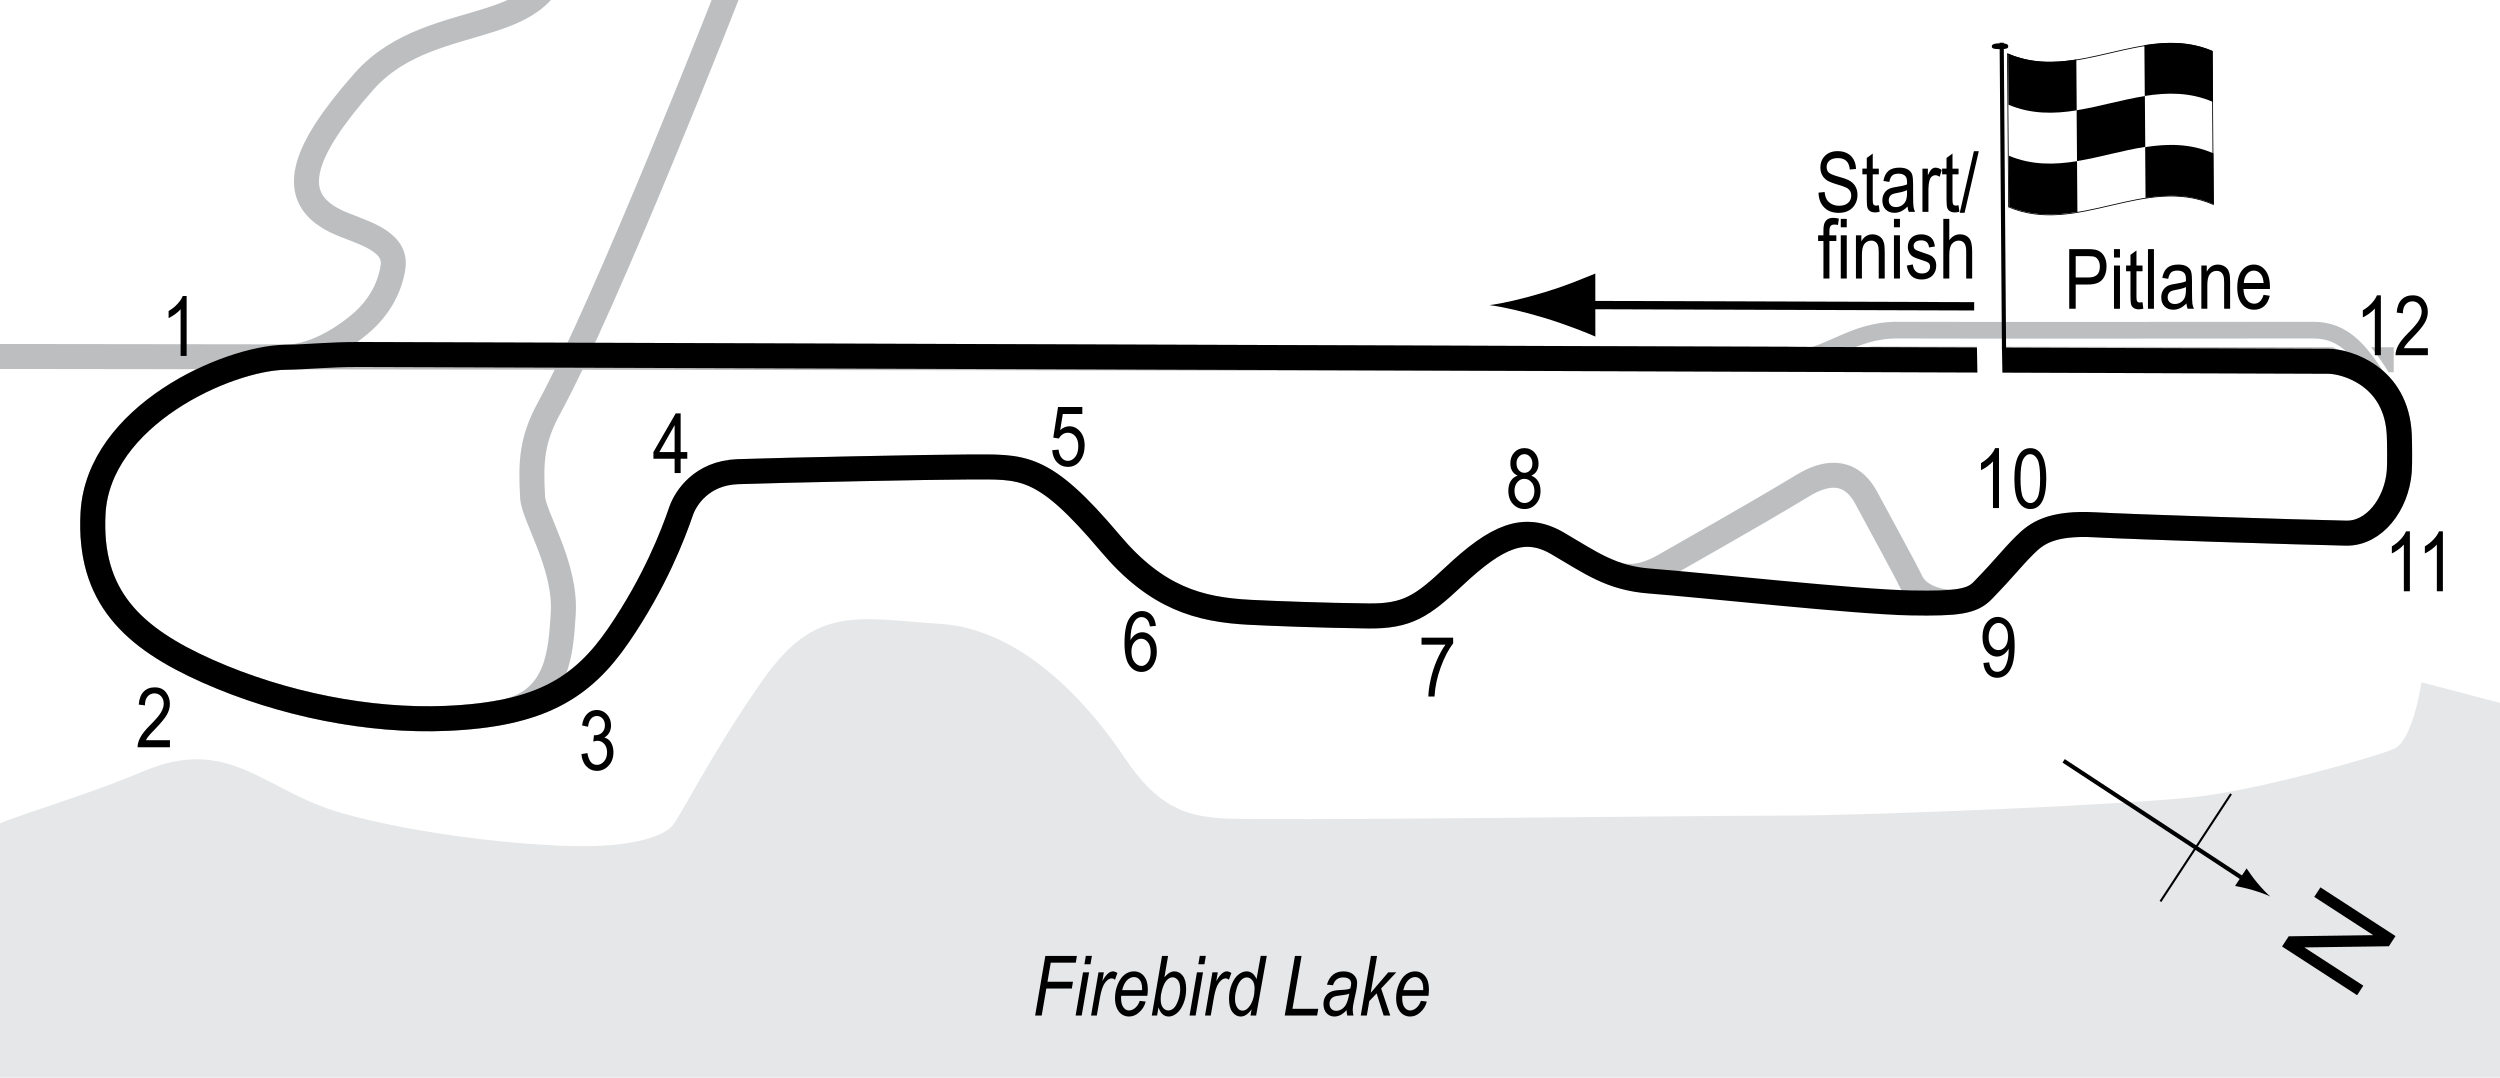<?xml version="1.0" encoding="UTF-8"?> <svg xmlns="http://www.w3.org/2000/svg" xmlns:xlink="http://www.w3.org/1999/xlink" version="1.1" x="0px" y="0px" width="300px" height="129.323px" viewBox="0 0 300 129.323" xml:space="preserve"> <g id="Background"> <rect x="-0.402" y="-0.472" fill="#FFFFFF" width="303.067" height="132.33"></rect> </g> <g id="Water"> <path fill="#E6E7E8" d="M303.247,85.205l-12.667-3.333c0,0-1,7-3.333,8c-2.334,1-15.333,4.667-23,5.667s-39.667,2.333-50.334,2.333 c-10.666,0-63,0.666-67.333,0.333s-7.667-1.333-11.667-7.333s-12-15.333-22-16s-14.999-2.333-21.333,6.667s-10,16.667-11,17.667 s-4,2.333-10.667,2.333s-19.667-1.333-29-4s-13.334-9.333-23.667-5s-19,6-22.333,9l1.667,31.667l308.667,1.333L303.247,85.205z"></path> </g> <g id="Dragstrip"> <line fill="none" stroke="#BCBEC0" stroke-width="3" x1="287.246" y1="43.171" x2="-2.28" y2="42.776"></line> </g> <g id="Pitlane_copy"> <path fill="none" stroke="#FFFFFF" stroke-width="3" d="M214.527,43.115c4.747,0.038,7.498-3.539,13.232-3.5 c6.227,0.042,46.047,0,49.802,0s5.925,2.375,9.258,8.334"></path> </g> <g id="Pitlane"> <path fill="none" stroke="#BCBEC0" stroke-width="2" d="M214.527,43.115c4.747,0.038,7.498-3.539,13.232-3.5 c6.227,0.042,46.047,0,49.802,0s5.925,2.375,9.258,8.334"></path> </g> <g id="Circuit_copy"> <path fill="none" stroke="#BCBEC0" stroke-width="3" d="M67.038-8.336c0.875,14-14.875,8.5-23.375,18.125 c-7.512,8.506-9.25,13.875-3.375,16.75c2.538,1.242,7.375,2.125,6.875,5.5c-0.381,2.571-1.75,5-4,6.875 c-2.815,2.347-6.052,3.916-8.917,3.958c-7.021,0.104-22.458,7.042-23.083,18.729c-0.535,10.008,4.75,14.938,13.75,18.938 s19.435,6.059,28.667,5.667c2.545-0.108,4.773-0.354,6.748-0.744c6.771-1.335,6.96-7.422,7.257-11.741 c0.399-5.804-3.536-11.687-3.672-14.057c-0.25-4.375-0.081-6.935,2-10.75c6.75-12.375,21.199-49.071,22.5-52.5 C89.788-7.211,66.281-20.448,67.038-8.336z"></path> </g> <g id="Circuit_with_chicane"> <path fill="none" stroke="#BCBEC0" stroke-width="3" d="M279.413,43.351c-3.666-0.036-232.709-0.813-236.375-0.813 s-5.927,0.291-8.792,0.333c-7.021,0.104-22.458,7.042-23.083,18.729c-0.535,10.008,4.75,14.938,13.75,18.938 s19.435,6.059,28.667,5.667c11.271-0.479,16.332-3.667,20.666-10s6.542-12.104,7.479-14.854c0.538-1.577,2.47-4.595,6.813-4.75 c5.25-0.188,23.896-0.563,27.563-0.563c6.688,0,8.938-0.563,17.146,9.167c5.506,6.526,10.604,7.958,16.729,8.271 c2.685,0.137,8.75,0.375,14.25,0.438c4.679,0.053,6.471-1.201,10.25-4.75c5.125-4.813,8.438-6.292,12.438-3.958 c2.48,1.447,4.35,2.702,6.521,3.53c1.331,0.508,3.229,0.928,6.354-0.884c2.789-1.618,10.313-5.813,16.625-9.625 c2.3-1.389,5.5-2.313,7.563,1.563c1.694,3.183,4.666,8.543,5.313,9.938c1.002,2.159,4.062,2.644,5.304,2.503 c1.717-0.195,2.597-0.608,3.321-1.357c2.893-2.988,3.284-3.68,5.063-5.458c1.375-1.374,3.112-2.726,8.438-2.438 c4.625,0.25,24.125,0.875,30.125,1c3.35,0.07,6.063-3.438,6.375-7.438c0.063-0.813,0.046-3.306,0-4.333 C287.6,45.101,281.559,43.372,279.413,43.351z"></path> </g> <g id="Circuit"> <path fill="none" stroke="#000000" stroke-width="3" d="M279.413,43.351c-3.666-0.036-232.709-0.813-236.375-0.813 s-5.927,0.291-8.792,0.333c-7.021,0.104-22.458,7.042-23.083,18.729c-0.535,10.008,4.75,14.938,13.75,18.938 s19.435,6.059,28.667,5.667c11.271-0.479,16.332-3.667,20.666-10s6.542-12.104,7.479-14.854c0.538-1.577,2.47-4.595,6.813-4.75 c5.25-0.188,23.896-0.563,27.563-0.563c6.688,0,8.938-0.563,17.146,9.167c5.506,6.526,10.604,7.958,16.729,8.271 c2.685,0.137,8.75,0.375,14.25,0.438c4.679,0.053,6.471-1.201,10.25-4.75c5.125-4.813,8.438-6.292,12.438-3.958 s6.41,4.167,11.063,4.521c6.292,0.479,24.688,2.5,31.313,2.625c5.666,0.107,7.375-0.188,8.625-1.479 c2.893-2.988,3.284-3.68,5.063-5.458c1.375-1.374,3.112-2.726,8.438-2.438c4.625,0.25,24.125,0.875,30.125,1 c3.35,0.07,6.063-3.438,6.375-7.438c0.063-0.813,0.046-3.306,0-4.333C287.6,45.101,281.559,43.372,279.413,43.351z"></path> </g> <g id="Startline"> <line fill="none" stroke="#FFFFFF" stroke-width="3" x1="238.788" y1="44.789" x2="238.731" y2="41.508"></line> </g> <g id="Flag"> <g> <g> <path fill="#FFFFFF" stroke="#000000" stroke-width="0.1" d="M265.598,24.534c-8.188-3.573-16.374,3.756-24.562,0.298 c-0.046-6.125-0.091-12.25-0.137-18.375c8.188,3.581,16.375-3.748,24.563-0.293C265.507,12.287,265.553,18.411,265.598,24.534z"></path> <path d="M249.205,13.241c-2.729,0.439-5.46,0.481-8.189-0.678c-0.015-2.042-0.03-4.084-0.045-6.126 c2.729,1.173,5.458,1.141,8.188,0.707C249.173,9.176,249.189,11.208,249.205,13.241z"></path> <path d="M249.288,25.439c-2.729,0.446-5.459,0.504-8.188-0.631c-0.015-2.041-0.03-4.082-0.045-6.124 c2.729,1.149,5.459,1.101,8.188,0.658C249.257,21.375,249.273,23.407,249.288,25.439z"></path> <path d="M257.43,17.624c-2.729,0.426-5.459,1.262-8.188,1.705c-0.016-2.033-0.03-4.065-0.046-6.098 c2.729-0.438,5.459-1.274,8.188-1.704C257.4,13.559,257.415,15.591,257.43,17.624z"></path> <path d="M265.656,24.528c-2.73-1.209-5.46-1.2-8.19-0.777c-0.016-2.032-0.03-4.063-0.046-6.095 c2.73-0.428,5.461-0.446,8.191,0.749C265.625,20.446,265.641,22.487,265.656,24.528z"></path> <path d="M265.563,12.235c-2.729-1.181-5.46-1.153-8.189-0.72c-0.016-2.032-0.03-4.064-0.046-6.097 c2.729-0.435,5.46-0.471,8.189,0.698C265.533,8.156,265.547,10.196,265.563,12.235z"></path> </g> </g> <line fill="#FFFFFF" stroke="#000000" stroke-width="0.5" x1="240.204" y1="5.127" x2="240.482" y2="41.892"></line> <path d="M240.986,5.564c0.003,0.194-0.075,0.328-0.958,0.335c-0.88,0.005-1.006-0.125-1.012-0.32 c0.002-0.195,0.126-0.377,1.009-0.382C240.904,5.19,240.986,5.368,240.986,5.564z"></path> <g> <line fill="none" stroke="#000000" x1="236.901" y1="36.758" x2="188.901" y2="36.601"></line> <path d="M185.358,35.067c2.48-0.749,4.091-1.44,6.078-2.24l0.006,7.564c-0.711-0.338-3.603-1.487-6.082-2.232 c-2.655-0.8-5.064-1.349-6.623-1.544C180.296,36.418,182.706,35.869,185.358,35.067z"></path> </g> </g> <g id="North"> <g> <g> <g> <line fill="none" stroke="#000000" stroke-width="0.5" x1="247.634" y1="91.301" x2="269.606" y2="105.725"></line> <path d="M270.875,105.944c-0.555-0.662-0.877-1.149-1.285-1.736l-1.385,2.108c0.261,0.036,1.276,0.244,2.104,0.489 c0.887,0.262,1.658,0.549,2.129,0.78C272.038,107.246,271.467,106.653,270.875,105.944z"></path> </g> </g> </g> <line fill="none" stroke="#000000" stroke-width="0.25" x1="267.724" y1="95.271" x2="259.254" y2="108.176"></line> <g> <path d="M278.452,106.482l9.008,5.845l-0.793,1.223l-10.143,0.142l7.072,4.589l-0.742,1.143l-9.007-5.845l0.794-1.223 l10.147-0.138l-7.078-4.593L278.452,106.482z"></path> </g> </g> <g id="Labels"> <g> <path d="M248.307,37.051v-7.158h2.212c0.521,0,0.905,0.045,1.152,0.137c0.339,0.124,0.608,0.353,0.811,0.688 s0.303,0.747,0.303,1.235c0,0.645-0.164,1.17-0.493,1.577s-0.896,0.61-1.704,0.61h-1.504v2.91H248.307z M249.083,33.296h1.519 c0.479,0,0.828-0.108,1.05-0.325s0.332-0.543,0.332-0.979c0-0.283-0.055-0.526-0.163-0.728c-0.109-0.202-0.241-0.34-0.396-0.415 c-0.154-0.075-0.434-0.112-0.837-0.112h-1.504V33.296z"></path> <path d="M253.678,30.904v-1.011h0.718v1.011H253.678z M253.678,37.051v-5.186h0.718v5.186H253.678z"></path> <path d="M257.101,36.265l0.098,0.776c-0.198,0.052-0.378,0.078-0.537,0.078c-0.251,0-0.452-0.05-0.605-0.149 s-0.258-0.235-0.315-0.408c-0.057-0.172-0.085-0.516-0.085-1.03v-2.983h-0.527v-0.684h0.527v-1.284l0.718-0.527v1.812h0.728v0.684 h-0.728v3.032c0,0.28,0.021,0.46,0.063,0.542c0.062,0.117,0.178,0.176,0.347,0.176C256.865,36.299,256.971,36.288,257.101,36.265z "></path> <path d="M257.755,37.051v-7.158h0.718v7.158H257.755z"></path> <path d="M262.37,36.412c-0.241,0.25-0.491,0.439-0.752,0.566s-0.53,0.19-0.811,0.19c-0.442,0-0.796-0.133-1.06-0.4 s-0.396-0.626-0.396-1.079c0-0.299,0.062-0.565,0.186-0.796s0.293-0.412,0.508-0.542s0.54-0.226,0.977-0.288 c0.586-0.086,1.016-0.188,1.289-0.308l0.005-0.225c0-0.355-0.063-0.604-0.19-0.747c-0.179-0.208-0.454-0.313-0.825-0.313 c-0.335,0-0.586,0.069-0.752,0.208s-0.288,0.4-0.366,0.783l-0.708-0.117c0.101-0.557,0.306-0.962,0.612-1.216 c0.309-0.254,0.748-0.381,1.321-0.381c0.446,0,0.796,0.084,1.05,0.251s0.414,0.375,0.48,0.623 c0.067,0.248,0.101,0.609,0.101,1.084v1.172c0,0.82,0.016,1.337,0.046,1.55c0.031,0.213,0.093,0.421,0.184,0.623h-0.752 C262.441,36.872,262.392,36.659,262.37,36.412z M262.311,34.449c-0.264,0.13-0.656,0.241-1.177,0.332 c-0.303,0.052-0.515,0.111-0.635,0.178s-0.214,0.161-0.28,0.283c-0.067,0.122-0.101,0.263-0.101,0.422 c0,0.248,0.076,0.445,0.229,0.593s0.364,0.222,0.635,0.222c0.257,0,0.49-0.067,0.701-0.2c0.209-0.133,0.366-0.312,0.471-0.535 s0.156-0.548,0.156-0.974V34.449z"></path> <path d="M264.162,37.051v-5.186h0.649v0.732c0.156-0.285,0.347-0.498,0.572-0.638c0.227-0.141,0.485-0.211,0.778-0.211 c0.227,0,0.438,0.045,0.631,0.134s0.35,0.207,0.468,0.352c0.119,0.145,0.207,0.333,0.266,0.564s0.088,0.586,0.088,1.064v3.188 h-0.718v-3.158c0-0.381-0.032-0.66-0.098-0.836c-0.065-0.176-0.167-0.312-0.306-0.408c-0.138-0.096-0.298-0.144-0.48-0.144 c-0.345,0-0.62,0.129-0.825,0.386s-0.308,0.699-0.308,1.325v2.835H264.162z"></path> <path d="M271.627,35.381l0.742,0.112c-0.124,0.553-0.348,0.971-0.672,1.252c-0.323,0.282-0.725,0.422-1.203,0.422 c-0.603,0-1.09-0.229-1.463-0.686c-0.372-0.458-0.559-1.117-0.559-1.98c0-0.895,0.188-1.578,0.564-2.048 c0.375-0.47,0.852-0.706,1.428-0.706c0.55,0,1.009,0.231,1.377,0.693s0.552,1.131,0.552,2.007l-0.005,0.234h-3.174 c0.029,0.583,0.164,1.022,0.405,1.318s0.534,0.444,0.879,0.444C271.04,36.446,271.416,36.091,271.627,35.381z M269.259,33.96 h2.373c-0.032-0.449-0.129-0.785-0.288-1.006c-0.231-0.322-0.525-0.483-0.884-0.483c-0.322,0-0.598,0.134-0.825,0.403 S269.282,33.505,269.259,33.96z"></path> </g> <g> <path d="M218.223,23.118l0.732-0.078c0.039,0.394,0.129,0.701,0.268,0.92c0.137,0.22,0.336,0.396,0.592,0.53 c0.258,0.133,0.547,0.2,0.869,0.2c0.463,0,0.822-0.113,1.078-0.338c0.254-0.226,0.383-0.519,0.383-0.88 c0-0.211-0.047-0.396-0.139-0.553c-0.094-0.158-0.234-0.287-0.42-0.388c-0.188-0.101-0.592-0.243-1.215-0.427 c-0.553-0.165-0.947-0.33-1.182-0.496s-0.416-0.377-0.547-0.632c-0.129-0.255-0.195-0.544-0.195-0.867 c0-0.58,0.188-1.053,0.563-1.421c0.373-0.368,0.879-0.552,1.514-0.552c0.436,0,0.818,0.086,1.145,0.259 c0.328,0.172,0.582,0.42,0.762,0.742c0.182,0.322,0.277,0.702,0.291,1.138l-0.748,0.068c-0.039-0.465-0.178-0.811-0.416-1.035 c-0.24-0.225-0.576-0.337-1.01-0.337c-0.439,0-0.773,0.099-1.006,0.295c-0.23,0.197-0.346,0.452-0.346,0.764 c0,0.29,0.084,0.514,0.254,0.674c0.168,0.159,0.549,0.321,1.143,0.484c0.578,0.16,0.984,0.299,1.219,0.417 c0.359,0.183,0.629,0.423,0.811,0.721c0.184,0.298,0.275,0.653,0.275,1.066c0,0.41-0.096,0.783-0.289,1.119 c-0.191,0.337-0.453,0.593-0.783,0.769c-0.33,0.175-0.729,0.263-1.193,0.263c-0.727,0-1.305-0.218-1.736-0.654 S218.241,23.863,218.223,23.118z"></path> <path d="M225.456,24.636l0.098,0.776c-0.199,0.052-0.379,0.078-0.537,0.078c-0.252,0-0.453-0.05-0.605-0.149 c-0.154-0.099-0.258-0.235-0.314-0.408c-0.059-0.172-0.086-0.516-0.086-1.03V20.92h-0.527v-0.684h0.527v-1.284l0.717-0.527v1.812 h0.729v0.684h-0.729v3.032c0,0.28,0.021,0.46,0.064,0.542c0.061,0.117,0.178,0.176,0.346,0.176 C225.219,24.67,225.325,24.659,225.456,24.636z"></path> <path d="M228.903,24.783c-0.242,0.25-0.492,0.439-0.752,0.566c-0.262,0.127-0.531,0.19-0.811,0.19c-0.443,0-0.797-0.133-1.061-0.4 s-0.395-0.626-0.395-1.079c0-0.299,0.061-0.565,0.186-0.796c0.123-0.231,0.293-0.412,0.508-0.542s0.539-0.226,0.977-0.288 c0.586-0.086,1.016-0.188,1.289-0.308l0.004-0.225c0-0.355-0.063-0.604-0.189-0.747c-0.18-0.208-0.455-0.313-0.826-0.313 c-0.334,0-0.586,0.069-0.752,0.208s-0.287,0.4-0.365,0.783l-0.709-0.117c0.102-0.557,0.307-0.962,0.613-1.216 c0.309-0.254,0.748-0.381,1.32-0.381c0.447,0,0.797,0.084,1.051,0.251s0.414,0.375,0.48,0.623s0.1,0.609,0.1,1.084v1.172 c0,0.82,0.016,1.337,0.047,1.55s0.092,0.421,0.184,0.623h-0.752C228.973,25.243,228.924,25.03,228.903,24.783z M228.844,22.82 c-0.264,0.13-0.656,0.241-1.178,0.332c-0.303,0.052-0.514,0.111-0.635,0.178c-0.119,0.067-0.213,0.161-0.279,0.283 c-0.068,0.122-0.102,0.263-0.102,0.422c0,0.248,0.076,0.445,0.23,0.593c0.152,0.148,0.363,0.222,0.635,0.222 c0.256,0,0.49-0.067,0.701-0.2c0.209-0.133,0.365-0.312,0.471-0.535c0.104-0.223,0.156-0.548,0.156-0.974V22.82z"></path> <path d="M230.694,25.422v-5.186h0.65v0.786c0.166-0.365,0.318-0.606,0.457-0.725c0.137-0.119,0.293-0.178,0.465-0.178 c0.242,0,0.486,0.094,0.738,0.283l-0.244,0.815c-0.18-0.127-0.354-0.19-0.523-0.19c-0.152,0-0.293,0.054-0.42,0.161 s-0.217,0.257-0.268,0.449c-0.092,0.335-0.137,0.692-0.137,1.069v2.715H230.694z"></path> <path d="M235.026,24.636l0.098,0.776c-0.199,0.052-0.379,0.078-0.537,0.078c-0.252,0-0.453-0.05-0.605-0.149 c-0.154-0.099-0.258-0.235-0.314-0.408c-0.059-0.172-0.086-0.516-0.086-1.03V20.92h-0.527v-0.684h0.527v-1.284l0.717-0.527v1.812 h0.729v0.684h-0.729v3.032c0,0.28,0.021,0.46,0.064,0.542c0.061,0.117,0.178,0.176,0.346,0.176 C234.79,24.67,234.895,24.659,235.026,24.636z"></path> <path d="M235.168,25.54l1.699-7.397h0.588l-1.707,7.397H235.168z"></path> <path d="M218.813,33.422V28.92h-0.641v-0.684h0.641v-0.552c0-0.407,0.041-0.712,0.127-0.916c0.084-0.204,0.215-0.359,0.389-0.466 c0.176-0.107,0.395-0.161,0.658-0.161c0.207,0,0.432,0.031,0.676,0.093l-0.107,0.762c-0.148-0.033-0.291-0.049-0.424-0.049 c-0.215,0-0.369,0.056-0.461,0.168c-0.094,0.112-0.141,0.326-0.141,0.642v0.479h0.83v0.684h-0.83v4.502H218.813z"></path> <path d="M220.893,27.275v-1.011h0.717v1.011H220.893z M220.893,33.422v-5.186h0.717v5.186H220.893z"></path> <path d="M222.713,33.422v-5.186h0.65v0.732c0.156-0.285,0.346-0.498,0.572-0.638c0.227-0.141,0.484-0.211,0.777-0.211 c0.227,0,0.438,0.045,0.631,0.134s0.35,0.207,0.469,0.352s0.207,0.333,0.266,0.564s0.088,0.586,0.088,1.064v3.188h-0.719v-3.158 c0-0.381-0.031-0.66-0.098-0.836c-0.064-0.176-0.166-0.312-0.305-0.408s-0.299-0.144-0.48-0.144c-0.346,0-0.621,0.129-0.826,0.386 s-0.307,0.699-0.307,1.325v2.835H222.713z"></path> <path d="M227.274,27.275v-1.011h0.719v1.011H227.274z M227.274,33.422v-5.186h0.719v5.186H227.274z"></path> <path d="M228.817,31.87l0.719-0.137c0.041,0.366,0.156,0.639,0.346,0.816c0.188,0.179,0.438,0.268,0.75,0.268 s0.553-0.077,0.723-0.232c0.172-0.155,0.256-0.351,0.256-0.588c0-0.205-0.072-0.365-0.219-0.479 c-0.102-0.078-0.346-0.176-0.732-0.293c-0.561-0.172-0.936-0.319-1.123-0.439c-0.189-0.121-0.336-0.282-0.439-0.483 c-0.105-0.202-0.156-0.431-0.156-0.688c0-0.443,0.141-0.802,0.424-1.079s0.676-0.415,1.178-0.415c0.314,0,0.594,0.057,0.832,0.171 c0.24,0.114,0.422,0.267,0.549,0.459s0.215,0.467,0.264,0.825l-0.703,0.117c-0.064-0.566-0.373-0.85-0.922-0.85 c-0.313,0-0.545,0.063-0.699,0.187c-0.152,0.125-0.229,0.285-0.229,0.479c0,0.191,0.072,0.342,0.219,0.453 c0.09,0.064,0.35,0.168,0.783,0.311c0.598,0.189,0.982,0.34,1.158,0.453c0.174,0.112,0.311,0.266,0.408,0.46 c0.098,0.194,0.146,0.425,0.146,0.692c0,0.496-0.158,0.897-0.471,1.203c-0.314,0.307-0.744,0.46-1.287,0.46 C229.571,33.54,228.981,32.983,228.817,31.87z"></path> <path d="M233.198,33.422v-7.158h0.717v2.568c0.17-0.238,0.361-0.416,0.574-0.535s0.449-0.178,0.705-0.178 c0.453,0,0.811,0.144,1.072,0.432s0.393,0.816,0.393,1.584v3.286h-0.717v-3.286c0-0.449-0.08-0.771-0.24-0.967 c-0.158-0.195-0.379-0.293-0.658-0.293c-0.313,0-0.578,0.125-0.799,0.376c-0.219,0.25-0.33,0.695-0.33,1.333v2.837H233.198z"></path> </g> <g> <path d="M22.396,42.711h-0.723v-5.601c-0.166,0.195-0.389,0.395-0.669,0.598s-0.537,0.357-0.771,0.461v-0.85 c0.397-0.228,0.748-0.506,1.052-0.835c0.305-0.329,0.519-0.649,0.643-0.962h0.469V42.711z"></path> </g> <g> <path d="M124.216,121.866l1.226-7.158h3.789l-0.137,0.811h-3.004l-0.392,2.29h3.059l-0.136,0.811h-3.062l-0.557,3.247H124.216z"></path> <path d="M129.074,121.866l0.888-5.186h0.729l-0.888,5.186H129.074z M130.129,115.708l0.171-1.001h0.729l-0.172,1.001H130.129z"></path> <path d="M130.929,121.866l0.888-5.186h0.645l-0.182,1.06c0.425-0.785,0.852-1.177,1.279-1.177c0.146,0,0.324,0.063,0.535,0.19 l-0.298,0.82c-0.126-0.111-0.259-0.166-0.398-0.166c-0.266,0-0.531,0.175-0.796,0.525c-0.264,0.35-0.471,0.968-0.621,1.853 l-0.363,2.08H130.929z"></path> <path d="M136.774,120.103l0.708,0.088c-0.117,0.504-0.39,0.944-0.816,1.318c-0.355,0.316-0.751,0.474-1.188,0.474 c-0.31,0-0.592-0.084-0.846-0.251s-0.456-0.418-0.606-0.752c-0.149-0.333-0.225-0.731-0.225-1.194 c0-0.609,0.115-1.177,0.344-1.704c0.23-0.527,0.511-0.912,0.843-1.155s0.691-0.364,1.079-0.364c0.491,0,0.893,0.187,1.203,0.562 c0.312,0.375,0.467,0.903,0.467,1.587c0,0.254-0.018,0.514-0.054,0.781h-3.14c-0.01,0.104-0.015,0.196-0.015,0.277 c0,0.487,0.093,0.856,0.279,1.108s0.41,0.377,0.672,0.377c0.249,0,0.493-0.099,0.733-0.296S136.641,120.476,136.774,120.103z M134.661,118.819h2.392v-0.181c0-0.464-0.092-0.812-0.274-1.043c-0.183-0.231-0.415-0.348-0.699-0.348 c-0.307,0-0.588,0.131-0.844,0.392C134.979,117.9,134.788,118.293,134.661,118.819z"></path> <path d="M138.215,121.866l1.226-7.158h0.729l-0.44,2.559c0.235-0.264,0.446-0.447,0.634-0.549s0.377-0.154,0.569-0.154 c0.395,0,0.728,0.177,0.998,0.53s0.406,0.881,0.406,1.584c0,0.648-0.109,1.234-0.328,1.76c-0.218,0.526-0.487,0.915-0.807,1.167 s-0.634,0.378-0.944,0.378c-0.583,0-0.996-0.368-1.237-1.103l-0.171,0.986H138.215z M139.289,119.734l-0.005,0.185 c0,0.439,0.089,0.771,0.267,0.998s0.397,0.339,0.658,0.339c0.209,0,0.414-0.085,0.616-0.256c0.202-0.171,0.386-0.486,0.551-0.946 s0.247-0.911,0.247-1.354c0-0.471-0.087-0.827-0.262-1.065s-0.395-0.358-0.658-0.358c-0.235,0-0.464,0.115-0.686,0.346 s-0.409,0.611-0.563,1.141C139.344,119.153,139.289,119.477,139.289,119.734z"></path> <path d="M142.746,121.866l0.888-5.186h0.729l-0.888,5.186H142.746z M143.801,115.708l0.171-1.001h0.729l-0.172,1.001H143.801z"></path> <path d="M144.601,121.866l0.888-5.186h0.645l-0.182,1.06c0.425-0.785,0.852-1.177,1.279-1.177c0.146,0,0.324,0.063,0.535,0.19 l-0.298,0.82c-0.126-0.111-0.259-0.166-0.398-0.166c-0.266,0-0.531,0.175-0.796,0.525c-0.264,0.35-0.471,0.968-0.621,1.853 l-0.363,2.08H144.601z"></path> <path d="M150.193,121.114c-0.411,0.58-0.845,0.869-1.302,0.869c-0.392,0-0.725-0.177-0.998-0.532 c-0.274-0.355-0.411-0.887-0.411-1.597c0-0.635,0.11-1.217,0.33-1.746c0.221-0.529,0.491-0.919,0.813-1.169 s0.643-0.376,0.962-0.376c0.529,0,0.929,0.311,1.198,0.933l0.5-2.788h0.729l-1.28,7.158h-0.674L150.193,121.114z M148.205,119.693 l-0.005,0.21c0,0.43,0.101,0.781,0.301,1.055c0.154,0.211,0.357,0.317,0.611,0.317c0.328,0,0.629-0.208,0.901-0.625 c0.358-0.557,0.537-1.24,0.537-2.051c0-0.417-0.092-0.739-0.276-0.967c-0.184-0.228-0.402-0.342-0.655-0.342 c-0.246,0-0.478,0.109-0.694,0.327s-0.392,0.545-0.522,0.981C148.271,119.035,148.205,119.4,148.205,119.693z"></path> <path d="M154.167,121.866l1.226-7.158h0.793l-1.092,6.348h3.097l-0.137,0.811H154.167z"></path> <path d="M161.592,121.221c-0.268,0.28-0.518,0.477-0.752,0.591s-0.473,0.171-0.712,0.171c-0.377,0-0.69-0.135-0.939-0.405 s-0.373-0.638-0.373-1.104c0-0.332,0.073-0.622,0.22-0.869s0.352-0.437,0.616-0.569c0.264-0.132,0.643-0.209,1.134-0.232 c0.416-0.023,0.701-0.047,0.855-0.073s0.287-0.065,0.396-0.117c0.07-0.248,0.104-0.449,0.104-0.605 c0-0.217-0.082-0.391-0.246-0.521s-0.402-0.196-0.713-0.196c-0.627,0-1.033,0.313-1.219,0.938l-0.732-0.073 c0.316-1.061,0.981-1.592,1.995-1.592c0.5,0,0.898,0.131,1.191,0.393c0.293,0.262,0.439,0.591,0.439,0.988 c0,0.272-0.039,0.592-0.115,0.958l-0.279,1.283c-0.09,0.408-0.135,0.739-0.135,0.992c0,0.174,0.029,0.404,0.084,0.688h-0.744 C161.631,121.703,161.606,121.488,161.592,121.221z M161.911,119.239c-0.184,0.084-0.49,0.15-0.926,0.195 c-0.443,0.045-0.749,0.104-0.915,0.176s-0.295,0.181-0.388,0.327s-0.14,0.316-0.14,0.508c0,0.264,0.074,0.472,0.222,0.625 s0.345,0.229,0.592,0.229c0.232,0,0.458-0.072,0.675-0.215s0.393-0.35,0.529-0.62S161.813,119.786,161.911,119.239z"></path> <path d="M163.288,121.866l1.227-7.158h0.732l-0.762,4.434l2.104-2.461h0.963l-1.816,1.934l1.094,3.252h-0.791l-0.844-2.661 l-0.879,0.92l-0.299,1.741H163.288z"></path> <path d="M170.51,120.103l0.707,0.088c-0.117,0.504-0.389,0.944-0.816,1.318c-0.355,0.316-0.75,0.474-1.188,0.474 c-0.311,0-0.592-0.084-0.846-0.251s-0.457-0.418-0.607-0.752c-0.148-0.333-0.225-0.731-0.225-1.194 c0-0.609,0.115-1.177,0.346-1.704c0.229-0.527,0.51-0.912,0.842-1.155s0.691-0.364,1.078-0.364c0.492,0,0.893,0.187,1.205,0.562 c0.311,0.375,0.465,0.903,0.465,1.587c0,0.254-0.018,0.514-0.053,0.781h-3.141c-0.01,0.104-0.014,0.196-0.014,0.277 c0,0.487,0.092,0.856,0.279,1.108c0.186,0.251,0.41,0.377,0.672,0.377c0.248,0,0.492-0.099,0.732-0.296 S170.375,120.476,170.51,120.103z M168.397,118.819h2.391v-0.181c0-0.464-0.092-0.812-0.273-1.043 c-0.184-0.231-0.416-0.348-0.699-0.348c-0.307,0-0.588,0.131-0.844,0.392C168.715,117.9,168.524,118.293,168.397,118.819z"></path> </g> <g> <path d="M285.702,42.625h-0.723v-5.601c-0.166,0.195-0.389,0.395-0.668,0.598c-0.281,0.204-0.537,0.357-0.771,0.461v-0.85 c0.396-0.228,0.748-0.506,1.053-0.835c0.303-0.329,0.518-0.649,0.641-0.962h0.469V42.625z"></path> <path d="M291.346,41.781v0.845h-3.881c-0.01-0.342,0.094-0.725,0.311-1.148c0.215-0.424,0.611-0.923,1.188-1.5 c0.674-0.671,1.115-1.19,1.324-1.557c0.207-0.367,0.313-0.708,0.313-1.024c0-0.365-0.107-0.662-0.32-0.892 c-0.213-0.23-0.477-0.345-0.789-0.345c-0.334,0-0.609,0.124-0.824,0.373c-0.215,0.248-0.322,0.604-0.322,1.068l-0.742-0.093 c0.051-0.687,0.246-1.204,0.584-1.55c0.336-0.347,0.779-0.52,1.33-0.52c0.598,0,1.053,0.202,1.359,0.605 c0.309,0.404,0.461,0.862,0.461,1.376c0,0.456-0.119,0.892-0.361,1.31c-0.24,0.418-0.697,0.976-1.371,1.673 c-0.43,0.439-0.707,0.739-0.832,0.899c-0.127,0.16-0.229,0.319-0.307,0.479H291.346z"></path> </g> <g> <path d="M289.186,70.952h-0.723v-5.601c-0.166,0.195-0.389,0.395-0.67,0.598c-0.279,0.204-0.537,0.357-0.771,0.461v-0.85 c0.398-0.228,0.748-0.506,1.053-0.835s0.518-0.649,0.643-0.962h0.469V70.952z"></path> <path d="M293.145,70.952h-0.723v-5.601c-0.166,0.195-0.389,0.395-0.668,0.598c-0.281,0.204-0.537,0.357-0.771,0.461v-0.85 c0.396-0.228,0.748-0.506,1.051-0.835c0.305-0.329,0.52-0.649,0.643-0.962h0.469V70.952z"></path> </g> <g> <path d="M239.879,60.965h-0.723v-5.601c-0.166,0.195-0.389,0.395-0.669,0.598s-0.537,0.357-0.771,0.461v-0.85 c0.397-0.228,0.748-0.506,1.053-0.835c0.304-0.329,0.518-0.649,0.642-0.962h0.469V60.965z"></path> <path d="M241.725,57.435c0-1.201,0.162-2.111,0.485-2.729c0.324-0.619,0.802-0.928,1.434-0.928c0.56,0,1.001,0.25,1.323,0.752 c0.391,0.605,0.586,1.574,0.586,2.905c0,1.195-0.161,2.102-0.483,2.722s-0.801,0.93-1.436,0.93c-0.56,0-1.018-0.273-1.375-0.82 C241.904,59.72,241.725,58.776,241.725,57.435z M242.462,57.433c0,1.163,0.111,1.942,0.335,2.338s0.51,0.594,0.858,0.594 c0.33,0,0.605-0.2,0.827-0.601s0.333-1.178,0.333-2.331c0-1.167-0.111-1.947-0.335-2.341s-0.514-0.591-0.869-0.591 c-0.326,0-0.599,0.2-0.819,0.601C242.573,55.502,242.462,56.279,242.462,57.433z"></path> </g> <g> <path d="M238.006,79.561l0.693-0.078c0.109,0.755,0.436,1.133,0.977,1.133c0.24,0,0.459-0.082,0.656-0.247s0.363-0.457,0.5-0.876 s0.205-0.91,0.205-1.47v-0.176c-0.148,0.29-0.352,0.519-0.605,0.688s-0.512,0.254-0.775,0.254c-0.479,0-0.891-0.209-1.238-0.627 c-0.346-0.418-0.52-0.99-0.52-1.716c0-0.749,0.18-1.339,0.539-1.77s0.797-0.647,1.311-0.647c0.365,0,0.705,0.121,1.021,0.361 c0.314,0.241,0.559,0.596,0.732,1.064c0.172,0.469,0.258,1.144,0.258,2.026c0,0.983-0.092,1.747-0.277,2.29 s-0.438,0.941-0.754,1.191c-0.318,0.25-0.674,0.376-1.068,0.376c-0.445,0-0.818-0.152-1.117-0.457 C238.243,80.578,238.065,80.137,238.006,79.561z M240.959,76.399c0-0.512-0.113-0.915-0.342-1.208s-0.492-0.44-0.787-0.44 c-0.311,0-0.588,0.156-0.83,0.469c-0.244,0.313-0.365,0.73-0.365,1.252c0,0.47,0.117,0.844,0.348,1.123 c0.232,0.279,0.51,0.418,0.832,0.418c0.32,0,0.59-0.14,0.813-0.42C240.848,77.313,240.959,76.915,240.959,76.399z"></path> </g> <g> <path d="M182.116,57.077c-0.289-0.13-0.506-0.316-0.654-0.559c-0.146-0.243-0.221-0.544-0.221-0.905 c0-0.543,0.16-0.985,0.48-1.327c0.318-0.341,0.721-0.512,1.205-0.512c0.486,0,0.891,0.174,1.215,0.522 c0.322,0.348,0.484,0.797,0.484,1.347c0,0.345-0.072,0.637-0.215,0.876c-0.145,0.239-0.359,0.425-0.65,0.559 c0.355,0.14,0.629,0.366,0.818,0.679c0.191,0.313,0.285,0.7,0.285,1.163c0,0.639-0.184,1.159-0.553,1.561 s-0.826,0.604-1.373,0.604c-0.553,0-1.014-0.201-1.383-0.604s-0.553-0.931-0.553-1.585c0-0.479,0.098-0.874,0.295-1.185 C181.495,57.398,181.766,57.188,182.116,57.077z M181.739,58.896c0,0.439,0.119,0.793,0.354,1.062 c0.236,0.269,0.518,0.403,0.846,0.403c0.332,0,0.613-0.13,0.844-0.391s0.346-0.609,0.346-1.045c0-0.439-0.119-0.793-0.355-1.062 c-0.238-0.269-0.521-0.403-0.854-0.403c-0.328,0-0.607,0.133-0.836,0.4S181.739,58.473,181.739,58.896z M181.979,55.588 c0,0.351,0.092,0.63,0.277,0.838c0.186,0.208,0.412,0.312,0.682,0.312c0.264,0,0.486-0.103,0.672-0.307s0.277-0.469,0.277-0.794 c0-0.334-0.094-0.608-0.285-0.821c-0.189-0.213-0.414-0.319-0.674-0.319s-0.482,0.104-0.67,0.312 C182.073,55.016,181.979,55.276,181.979,55.588z"></path> </g> <g> <path d="M170.583,77.364v-0.845h3.795v0.684c-0.566,0.736-1.064,1.693-1.494,2.874s-0.678,2.35-0.742,3.508h-0.738 c0.01-0.599,0.105-1.297,0.285-2.095s0.428-1.558,0.742-2.28c0.316-0.723,0.654-1.338,1.02-1.846H170.583z"></path> </g> <g> <path d="M138.71,75.104l-0.718,0.068c-0.068-0.366-0.169-0.627-0.302-0.783c-0.192-0.227-0.423-0.34-0.692-0.34 c-0.419,0-0.755,0.26-1.009,0.781c-0.218,0.449-0.328,1.113-0.331,1.992c0.166-0.313,0.374-0.549,0.625-0.71 s0.516-0.242,0.796-0.242c0.466,0,0.872,0.211,1.218,0.632c0.348,0.421,0.521,0.985,0.521,1.692c0,0.479-0.087,0.912-0.261,1.301 c-0.175,0.389-0.398,0.676-0.672,0.862s-0.574,0.278-0.903,0.278c-0.593,0-1.081-0.267-1.465-0.801s-0.576-1.424-0.576-2.671 c0-1.383,0.196-2.369,0.59-2.957s0.897-0.881,1.512-0.881c0.445,0,0.818,0.152,1.119,0.455 C138.462,74.085,138.645,74.526,138.71,75.104z M135.771,78.195c0,0.518,0.122,0.934,0.366,1.248s0.527,0.471,0.85,0.471 c0.283,0,0.536-0.148,0.76-0.444c0.223-0.296,0.334-0.703,0.334-1.221c0-0.508-0.11-0.902-0.332-1.182s-0.491-0.42-0.811-0.42 c-0.313,0-0.585,0.139-0.818,0.417C135.887,77.343,135.771,77.72,135.771,78.195z"></path> </g> <g> <path d="M126.266,54.029l0.757-0.078c0.059,0.456,0.191,0.795,0.397,1.018c0.207,0.223,0.447,0.334,0.721,0.334 c0.342,0,0.637-0.157,0.884-0.472c0.247-0.315,0.371-0.744,0.371-1.289c0-0.512-0.12-0.909-0.358-1.191 c-0.24-0.282-0.54-0.423-0.901-0.423c-0.218,0-0.423,0.061-0.612,0.184c-0.191,0.123-0.342,0.293-0.452,0.512l-0.679-0.108 l0.571-3.678h2.915v0.84h-2.343l-0.313,1.926c0.348-0.301,0.718-0.452,1.108-0.452c0.491,0,0.919,0.209,1.281,0.628 c0.363,0.419,0.545,0.983,0.545,1.694c0,0.701-0.182,1.301-0.544,1.801c-0.363,0.5-0.851,0.75-1.463,0.75 c-0.508,0-0.937-0.177-1.287-0.53C126.514,55.143,126.315,54.654,126.266,54.029z"></path> </g> <g> <path d="M80.954,56.766v-1.714H78.41v-0.806l2.676-4.639h0.591v4.639h0.796v0.806h-0.796v1.714H80.954z M80.954,54.247v-3.228 l-1.834,3.228H80.954z"></path> </g> <g> <path d="M69.772,90.49l0.718-0.117c0.15,0.941,0.53,1.411,1.14,1.411c0.33,0,0.615-0.139,0.856-0.418s0.362-0.64,0.362-1.083 c0-0.417-0.11-0.753-0.332-1.008s-0.493-0.381-0.815-0.381c-0.137,0-0.306,0.033-0.508,0.098l0.083-0.771l0.112,0.01 c0.356,0,0.646-0.109,0.868-0.327c0.222-0.217,0.333-0.508,0.333-0.872c0-0.334-0.093-0.603-0.279-0.806 c-0.186-0.203-0.412-0.305-0.68-0.305c-0.277,0-0.512,0.106-0.703,0.32c-0.19,0.213-0.313,0.536-0.364,0.969l-0.718-0.156 c0.091-0.612,0.296-1.074,0.615-1.387s0.705-0.469,1.157-0.469c0.476,0,0.879,0.176,1.211,0.527 c0.332,0.352,0.498,0.794,0.498,1.328c0,0.325-0.07,0.613-0.211,0.863s-0.338,0.447-0.59,0.59 c0.233,0.065,0.426,0.173,0.578,0.322c0.152,0.15,0.275,0.35,0.37,0.6c0.094,0.25,0.141,0.53,0.141,0.839 c0,0.657-0.193,1.195-0.581,1.613s-0.852,0.627-1.392,0.627c-0.501,0-0.926-0.182-1.274-0.547S69.821,91.105,69.772,90.49z"></path> </g> <g> <path d="M20.394,88.825v0.845h-3.882c-0.01-0.342,0.094-0.725,0.31-1.148c0.217-0.424,0.613-0.923,1.189-1.5 c0.674-0.671,1.115-1.19,1.323-1.557s0.313-0.708,0.313-1.024c0-0.365-0.106-0.662-0.319-0.892 c-0.214-0.23-0.477-0.345-0.789-0.345c-0.335,0-0.61,0.124-0.825,0.373c-0.215,0.248-0.322,0.604-0.322,1.068l-0.742-0.093 c0.052-0.687,0.247-1.204,0.583-1.55c0.338-0.347,0.781-0.52,1.331-0.52c0.599,0,1.052,0.202,1.36,0.605 c0.307,0.404,0.461,0.862,0.461,1.376c0,0.456-0.12,0.892-0.361,1.31c-0.241,0.418-0.698,0.976-1.372,1.673 c-0.43,0.439-0.707,0.739-0.833,0.899c-0.125,0.16-0.227,0.319-0.305,0.479H20.394z"></path> </g> </g> </svg> 